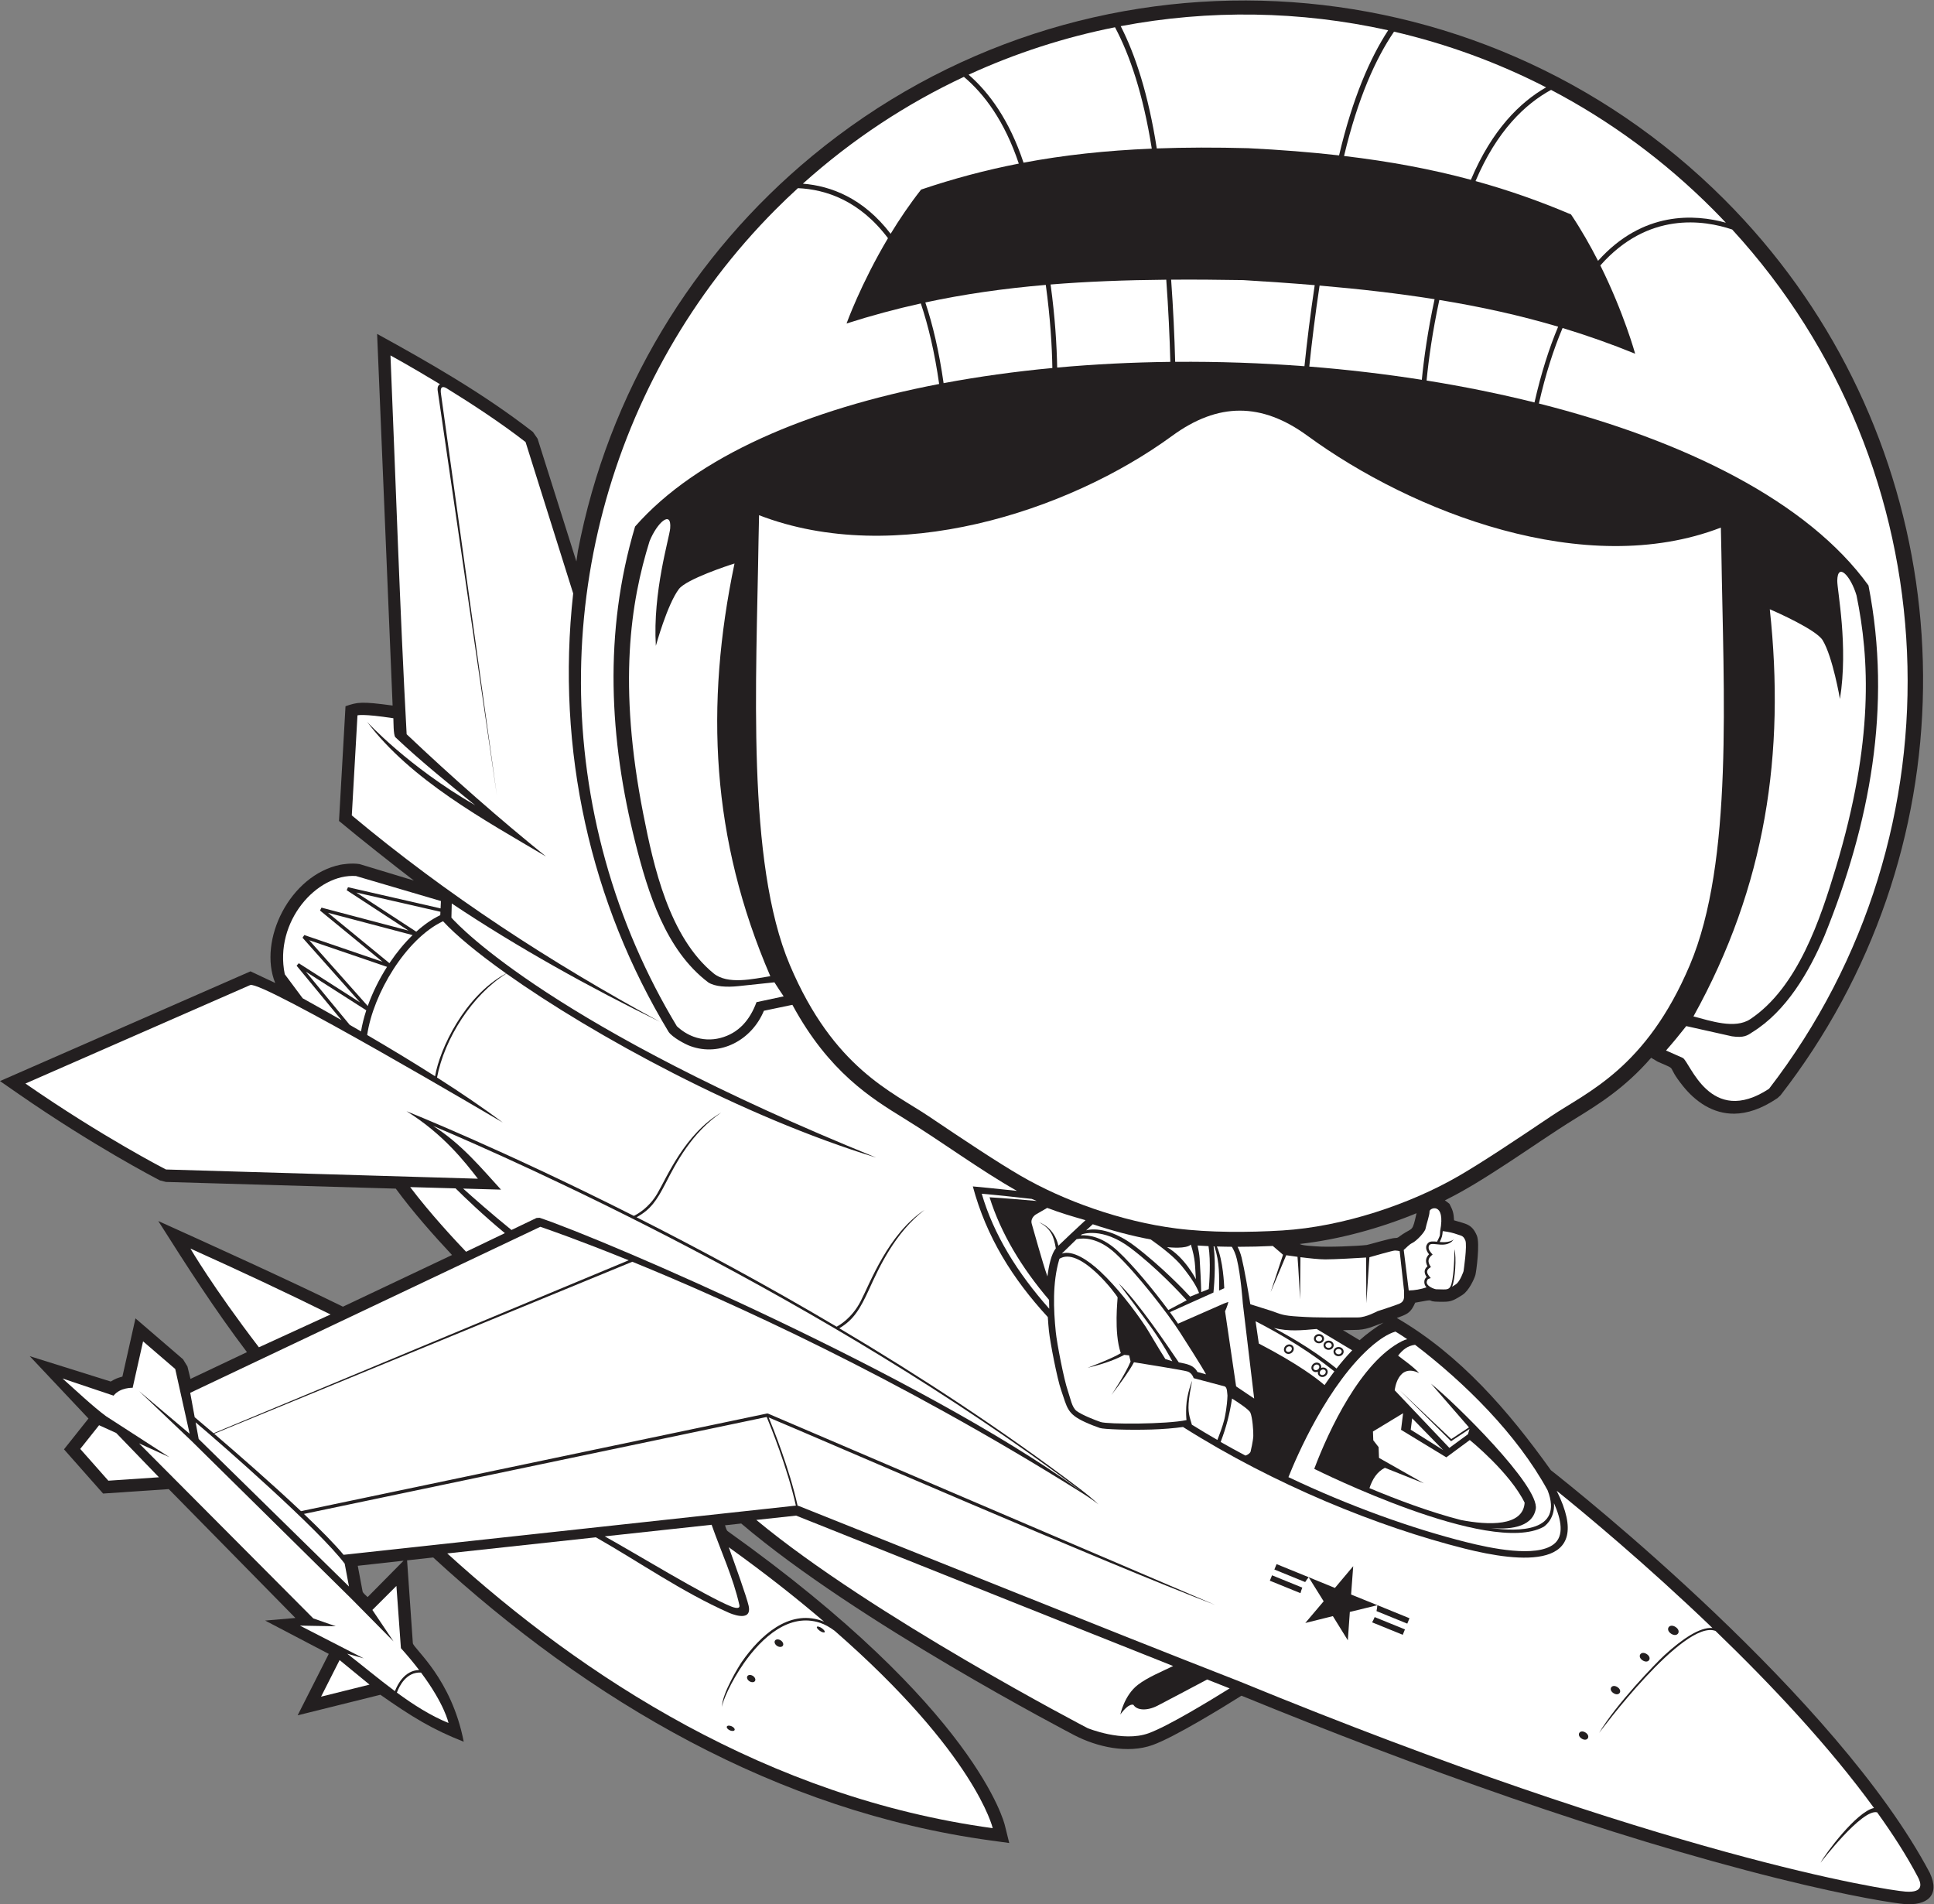 <?xml version="1.0" encoding="UTF-8" standalone="no"?>
<svg
   xmlns:dc="http://purl.org/dc/elements/1.1/"
   xmlns:cc="http://creativecommons.org/ns#"
   xmlns:rdf="http://www.w3.org/1999/02/22-rdf-syntax-ns#"
   xmlns:svg="http://www.w3.org/2000/svg"
   xmlns="http://www.w3.org/2000/svg"
   viewBox="0 0 773.827 761.853"
   height="761.853"
   width="773.827"
   xml:space="preserve"
   id="svg2"
   version="1.1"><rect x="0" y="0" width="773.827" height="761.853" fill="#808080" stroke="none"/><defs
     id="defs6" /><g
     transform="matrix(1.333,0,0,-1.333,0,761.853)"
     id="g10"><g
       transform="scale(0.1)"
       id="g12"><path
         id="path14"
         style="fill:#231f20;fill-opacity:1;fill-rule:evenodd;stroke:none"
         d="m 1131.96,4713.12 46.51,-1115.39 c -93.93,12.68 -104.81,10.41 -141.38,-2.05 l -19.52,-344.33 c 61,-50.96 164.73,-133.07 224.73,-178.87 l -162.81,49.35 c -24.76,4.26 -55.64,-1.46 -58,-1.95 C 869.363,3088.49 774.313,2892.75 826.051,2765.02 L 751.855,2799.98 0,2470.62 55.039,2432.45 C 280.781,2275.94 466.227,2179.62 480.129,2172.46 l 17.922,-4.57 689.939,-20.08 c 51.52,-70.18 113.03,-139.46 168.8,-199.22 L 1029.36,1793.5 c -149.563,73.73 -407.672,190.98 -554.301,257.12 86.843,-137.01 167.914,-263.54 266.214,-393.59 l -169.503,-80.3 -9.141,37.31 -13.215,21.57 -142.781,122.81 -39.192,-174.71 c -14.804,-4.15 -21.566,-6.66 -35.058,-14.86 L 89.262,1645 265.547,1457.8 l -73.481,-92.43 117.403,-132.73 197.078,13.34 380.125,-386.789 -90.817,-7.785 190.981,-100 -93.453,-184.426 248.367,61.731 C 1236.56,562.363 1298.08,524.473 1391.92,487.832 1355.15,677.488 1243.57,765 1239.23,783.23 l -17.32,248.91 78.41,8.64 C 1766.76,611.758 2332.01,278.887 2974.81,191.25 l 54.55,-7.441 -13.25,53.527 -0.02,-0.012 c -0.86,3.66 -82.81,348.879 -832.38,882.726 -3.61,3.52 -5.84,12.54 -7.51,17.31 l 48.66,5.35 c 346.53,-295.315 986.77,-628.269 999.82,-635.327 v 0.012 c 67.98,-35.313 160.29,-56.399 235.12,-29.465 65.84,23.703 209.15,111.855 266.64,147.988 C 4250.27,411.621 4826.17,204.551 5334.76,77.883 5564.89,20.566 5691.76,2.52 5716.33,0.586 5782.81,-4.656 5824.94,25.117 5792.5,94.25 c -139.04,263.035 -404.82,550.574 -645.08,779.605 -240.44,229.215 -455.4,399.885 -492.28,428.855 -126.69,177.37 -271.96,346.03 -462.44,456.93 30.99,11.26 41.53,14.46 55.25,45.91 73.3,13.77 23.34,2.99 73.79,2.66 30.01,-0.19 35.73,-0.23 68.4,20.95 19.37,12.57 35.29,48.32 38.4,59.32 2.73,9.7 14.21,95.13 4.44,118.34 -15.04,35.82 -33.74,34.94 -68.42,45.88 -1.26,22.29 -3.43,29.42 -13.66,49.27 -4.84,4.12 -9.44,7.62 -13.83,10.63 65.19,32.43 121.31,68.22 190.15,113.08 60.58,39.47 134.04,90.86 202.33,132.89 66.99,41.22 147.5,90.79 226.58,181.96 l 19.58,-11.67 c 65.81,-29 21.04,-4.69 76.03,-73.24 37.35,-46.57 89.61,-83.67 154.35,-82.87 37.74,0.47 80.64,13.79 129.02,46.56 l 9.34,8.55 c 68.57,88.23 130.04,182.26 183.55,281.2 426.55,788.73 285.84,1769.62 -352.51,2407.97 -742.04,742.04 -1926.79,799.9 -2737.48,130.2 -356.48,-294.48 -612.28,-708.89 -703.47,-1186.05 l -4.44,-31.06 -116.46,368.51 -13.94,20.19 c -74.42,57.82 -152.69,110.23 -232.94,159.44 -77.08,47.28 -155.88,91.56 -234.8,134.86 z M 4251.93,2074.04 c -12.73,-56.48 -10.22,-42.35 -42.24,-63.34 -12.84,-8.41 -12.3,-11.12 -22.56,-11.12 -11.59,0.01 -79.9,-20.37 -84.64,-20.92 -27.15,-3.16 -117.94,-7.29 -154.13,-3.95 -8.72,0.8 -41.32,2.15 -46.84,7.06 117.41,13.09 240.13,46.89 350.41,92.27 z m -187.41,-350.36 c 37.16,-0.18 52.96,9.51 88.17,22.05 -22.37,-13.59 -48.3,-32.02 -71.69,-52.87 l -49.91,30.13 33.43,0.69 z M 1211.43,1031.12 1103.49,921.914 c -4.17,4.024 -13.26,11.438 -15.03,16.418 l -14.57,77.478 137.54,15.31 v 0" /><path
         id="path16"
         style="fill:#ffffff;fill-opacity:1;fill-rule:evenodd;stroke:none"
         d="m 2136.03,1138.94 c 27.89,-79.62 65.2,-159.553 83.33,-241.272 3.53,-15.957 -24.51,-4.102 -24.53,-4.102 -76.56,30.567 -292.01,162.254 -379.61,210.604 l 320.81,34.77 z m -1101.4,-116.67 12.89,-68.618 -451.157,442.748 -9.156,49.94 c 80.867,-68.27 369.18,-320.7 447.423,-424.07 z M 3690.95,647.852 c -59.17,-36.895 -185.57,-113.829 -243.74,-134.766 -77.39,-27.859 -182.64,15.48 -182.64,15.48 0,0 -647.08,336.602 -994.46,624.904 l 119.53,12.96 c 57.6,-22.92 743.56,-297.309 1131.75,-451.442 -33.06,-16.211 -77,-34.004 -106.05,-56.519 -41.02,-31.789 -52.45,-88.946 -52.45,-88.946 27.09,37.215 39.47,28.692 39.47,28.692 10.06,-16.289 40.25,-18.613 71.98,-2.336 23.73,12.18 108.06,56.887 149.08,78.652 24.87,-9.851 47.55,-18.808 67.53,-26.679 z M 1515.47,2014.24 1398.96,1958.36 c -33.16,34.67 -107.76,114.73 -167.76,194.05 l 136.23,-3.8 c 26.73,-26.51 82.48,-80.26 148.04,-134.37 z m 1723.07,-770.07 c -469.91,340.06 -1418.02,748.82 -1618.83,816.17 l -9.32,-0.58 -75.1,-36.02 c -59.53,48.24 -113.24,95.55 -145.13,124.23 l 113.69,-3.17 c -57.04,62.09 -117.66,136.75 -203.87,191.31 263.76,-111.83 1171.5,-515.93 1938.8,-1091.56 l 3.64,-3.09 -3.88,2.71 v 0" /><path
         id="path18"
         style="fill:#ffffff;fill-opacity:1;fill-rule:evenodd;stroke:none"
         d="m 777.148,1671.6 c -138.867,181.36 -205.601,296.34 -205.601,296.34 154.117,-69.39 286.055,-131.46 420.562,-197.77 L 777.148,1671.6 Z M 2470.63,825.469 c 5.37,-4.93 6.64,-9.305 2.83,-9.778 -3.81,-0.464 -11.26,3.149 -16.64,8.071 -5.37,4.929 -6.64,9.304 -2.84,9.773 3.82,0.469 11.27,-3.144 16.65,-8.066 z M 2199.37,532.383 c 5.69,-3.738 7.61,-8.699 4.3,-11.082 -3.32,-2.375 -10.62,-1.274 -16.31,2.469 -5.68,3.742 -7.6,8.703 -4.29,11.085 3.31,2.372 10.62,1.27 16.3,-2.472 z m 60.57,152.961 c 6.29,-4.043 9.08,-10.918 6.23,-15.356 -2.85,-4.449 -10.27,-4.761 -16.56,-0.73 -6.29,4.043 -9.07,10.91 -6.23,15.351 2.85,4.446 10.27,4.766 16.56,0.735 z m 83.49,106.629 c 6.55,-4.207 9.45,-11.368 6.48,-15.989 -2.97,-4.629 -10.68,-4.961 -17.23,-0.757 -6.55,4.207 -9.45,11.367 -6.49,15.984 2.97,4.629 10.69,4.961 17.24,0.762 z m -155.95,279.517 c 113.25,-81.314 202.41,-152.01 286.16,-223.443 -3.04,1.308 -6.05,2.473 -9.05,3.476 -48.83,16.457 -94.63,5.157 -135.17,-20.261 -40.14,-25.157 -75.08,-64.16 -102.65,-103.567 -6.5,-9.297 -59.7,-94.582 -59.67,-135.273 1.65,16.308 25.89,73.945 65.79,130.996 27.09,38.711 61.32,76.973 100.49,101.516 38.76,24.296 82.44,35.132 128.84,19.5 13.92,-4.7 28.35,-12.832 42.98,-23.661 423.28,-369.543 474.6,-592.46 474.6,-592.46 -675.04,92.039 -1230.53,454.316 -1637.32,824.607 l 446.17,48.37 c 133.03,-75.76 258.15,-163.888 398.72,-226.2 0.18,-0.07 71.63,-32.922 59.68,20.945 -5.66,25.574 -40.42,122.675 -59.57,175.455 v 0" /><path
         id="path20"
         style="fill:#ffffff;fill-opacity:1;fill-rule:evenodd;stroke:none"
         d="m 2312.23,2785.41 c -177.84,411.82 -196.45,813.26 -107.5,1238.63 -19.43,-5.93 -144.78,-47.29 -167.01,-76.74 -35.04,-46.45 -69.09,-170.41 -69.09,-170.41 -9.84,161.59 40.67,323.96 43.03,352.66 4.61,56.27 -39.07,17.84 -61.95,-38.66 -56.94,-183.12 -95.4,-428.94 -18.73,-819.14 30.84,-156.98 77.75,-368.55 210.6,-477.6 42.8,-35.13 118.48,-16.88 170.65,-8.74 z M 5083.1,2664.69 c 217.59,392.27 275.73,789.91 229.17,1221.98 18.75,-7.82 139.42,-61.34 158.63,-92.85 30.29,-49.68 51.94,-176.39 51.94,-176.39 25.73,159.83 -8.51,326.39 -8.03,355.18 0.96,56.46 40.64,13.91 57.83,-44.58 38.6,-187.84 52.61,-436.26 -62.17,-816.98 -46.18,-153.18 -113.73,-359.09 -256.7,-454.5 -46.06,-30.74 -119.57,-5.11 -170.67,8.14 v 0" /><path
         id="path22"
         style="fill:#ffffff;fill-opacity:1;fill-rule:evenodd;stroke:none"
         d="m 2818.97,4562.86 c -394.7,-75.81 -727.56,-216.98 -912.7,-427.81 -94.92,-319.11 -77.41,-638.94 1.04,-949.9 37.55,-148.86 90.79,-321.65 218.42,-418.22 20.29,-13.24 56.07,-14.98 90.04,-11.4 l 108.74,11.49 c 9.02,-14.19 18.26,-28.25 27.72,-42.16 l -81.51,-17.38 c -19.56,-53.11 -53.46,-93.32 -108.7,-107.6 -25.8,-6.66 -53.37,-5.81 -79.81,3.88 -17.6,6.45 -34.73,16.82 -50.55,31.49 -92.56,153.34 -165.19,320.1 -214.26,496.63 -196.1,705.41 8.1,1449.6 510.01,1953.94 22.15,22.26 44.73,43.82 67.65,64.78 84.32,-3.78 185.55,-37.53 270.33,-150.17 -81.8,-137.39 -124.37,-256.06 -124.37,-256.06 74.15,23.75 147.96,43.65 222.94,60.2 22.68,-67.37 41.54,-147.15 55.01,-241.71 z m 1448.8,12.55 c -110.76,17.36 -223.82,30.7 -337.79,39.72 7.8,75.02 17.87,156.46 30.89,243.1 123.78,-10.63 237.77,-23.81 345.22,-40.89 -20.69,-95.65 -32.07,-178.15 -38.32,-241.93 z m -754.85,53.81 c -114.78,-1.31 -228.49,-7.01 -339.68,-17.11 -1.17,64.74 -6.1,149.74 -19.76,249.35 108.38,8.81 223.02,13.24 347.2,14.37 6.39,-88.1 10.21,-170.69 12.24,-246.61 z m -605.56,861.91 c 141.57,64.98 289.12,112.48 439.46,142.38 44.31,-83.33 84.33,-200.21 110.4,-364.28 -137.55,-5.69 -263.65,-19.3 -384.93,-42.16 -42.77,128.21 -103.44,210.82 -164.93,264.06 z m 1277.02,129.17 c 156.93,-36.39 310.31,-92.09 456.41,-167.13 -77.6,-44.51 -162.2,-126.67 -225.74,-277.48 -119.23,32.08 -243.96,55.28 -380.73,71.47 41.62,174.43 95.26,292.82 150.06,373.14 z m 1125.6,-3172.84 c -177.1,-116 -237,80.78 -258.87,92.68 l -50.3,22.26 c 20.97,23.86 41.2,48.28 60.71,73.24 l 137.09,-30.67 c 35.76,-5.17 46.42,2.37 60.97,12.21 102.35,63.07 171.02,181.3 217.31,290.59 135.04,333.36 203.12,685.63 131.59,1050.37 -181.14,251.02 -549.31,434.87 -989.31,546.08 20.22,88.78 44.31,163.59 71.1,226.61 73.55,-22.26 145.68,-47.76 217.84,-77.14 0,0 -33.38,121.65 -104.48,264.94 143.15,162.42 310.7,136.46 395.68,107.87 656.64,-715.62 705.94,-1806.61 110.67,-2579.04 v 0" /><path
         id="path24"
         style="fill:#ffffff;fill-opacity:1;fill-rule:evenodd;stroke:none"
         d="m 4605.98,4507.45 c -104.53,26 -212.95,48.01 -323.9,65.78 6.18,63.55 17.53,146.04 38.26,241.81 126.01,-20.53 243.11,-46.56 356.64,-80.22 -26.75,-63.51 -50.79,-138.62 -71,-227.37 z m -2196.07,656.6 c 148.09,132.98 311.15,239.92 483.39,320.63 61.01,-51.4 121.87,-132.45 164.77,-260.34 -99.57,-19.43 -196.07,-45.16 -293.21,-77.97 -34.34,-43.69 -64.88,-88.97 -91.5,-132.71 -82.38,107.59 -179.79,143.78 -263.45,150.39 z m 748.91,-553.24 c -112.08,-10.6 -221.41,-25.75 -326.5,-45.47 -13.46,94.39 -32.22,174.39 -54.82,242.19 115.73,24.89 234.43,41.88 361.58,52.72 13.72,-99.86 18.62,-184.92 19.74,-249.44 z m 756.67,5.36 c -129.1,9.81 -259.15,14.21 -388.05,13.16 -2,75.94 -5.78,158.55 -12.12,246.62 68.87,0.49 140.66,-0.01 215.98,-1.32 75.02,-4.45 146.48,-9.43 214.97,-15.17 -12.97,-86.69 -23.01,-168.19 -30.78,-243.29 z M 3364,5636.83 c 265.3,50.33 538.8,46.24 802.75,-12.44 -54.19,-82.96 -106.63,-202.71 -147.35,-375.5 -85.69,9.76 -176.14,16.84 -272.94,21.66 -97.05,2.6 -187.92,2.46 -274.24,-0.73 -25.45,163.17 -64.52,281.38 -108.22,367.01 z m 1291.7,-191.3 c 175.28,-91.92 339.83,-211.78 487.05,-359.71 12.77,-12.83 25.26,-25.82 37.61,-38.92 -92.53,25.65 -248.68,36.17 -383.65,-114.45 -23.19,45.6 -50.16,93.04 -81.02,139.19 -94.44,40.17 -188.76,73.24 -286.66,100.25 64.19,151.63 149.72,231.66 226.67,273.64 v 0" /><path
         id="path26"
         style="fill:#ffffff;fill-opacity:1;fill-rule:evenodd;stroke:none"
         d="m 4247.44,1679.18 c 148.76,-113.55 306.1,-268.54 397.94,-436.91 48.64,-125.45 -89.22,-124.53 -169.95,-112.98 47.58,-4.73 123.21,-1.58 134.27,56.64 12.94,68.24 -243.82,320.41 -314.35,376.51 l 113.91,-131.15 -53.07,-35.11 -154.4,146.04 152.27,-151.01 1.44,-1.48 1.73,1.15 53.69,35.53 -4.55,-15.69 -55.94,-41.02 -164.07,172.91 c 0,0 8.5,83.35 73.52,51.56 -19.09,20.86 -53.27,43.94 -63.34,52.47 13.56,17.06 27.44,29.27 50.9,32.54 v 0" /><path
         id="path28"
         style="fill:#ffffff;fill-opacity:1;fill-rule:evenodd;stroke:none"
         d="m 4121.77,1679.05 c 19.21,15.93 43.72,33.01 66.79,39.71 0,0 12.88,-7.37 35.38,-22.87 -4.84,-1.05 -9.99,-3.01 -15.73,-5.9 -123.75,-62.38 -220.25,-268.56 -263.32,-383.21 l 4.14,-2.05 c 1.5,-0.75 522.28,-260.33 683.96,-172.16 0.08,0.04 34.57,20.5 31.52,71.17 21.88,-49.59 31.22,-98.21 -0.49,-123 -52.97,-41.39 -190.36,-12.19 -262.83,6.05 -163.26,41.06 -349.62,107.69 -533.78,195.09 22.73,57.14 118.37,282.55 254.36,397.17 v 0" /><path
         id="path30"
         style="fill:#ffffff;fill-opacity:1;fill-rule:evenodd;stroke:none"
         d="m 1083.64,2619.73 c -11.51,6.69 -22.83,13.23 -33.94,19.63 l -131.61,159.54 181.34,-115.87 c -6.95,-21.3 -12.31,-42.56 -15.79,-63.3 z m -58.45,33.69 c -43.885,25.09 -83.659,47.36 -116.651,65.69 l -53.758,72.22 c -32.5,157.35 96.157,302.98 213.779,294.72 l 254.91,-75.04 -1,-22.09 -277.94,63.56 -3.85,-9.05 185.45,-121.13 -261.153,68.89 -4.434,-8.67 187.617,-153.87 -234.707,80.25 -5.332,-8.05 172.649,-194.08 -183.961,117.54 -6.528,-7.36 134.909,-163.53 z m 296.82,325.37 -0.47,-10.2 c -24.53,-11.64 -48.85,-28.67 -72.07,-49.61 l -179.94,117.54 252.48,-57.73 z m -83.53,-70.08 c -24.61,-23.85 -47.79,-51.98 -68.42,-82.57 l -1.11,-1.65 -184.387,151.21 253.917,-66.99 z m -76.74,-95.24 c -23.63,-37.02 -43.55,-77.23 -57.92,-117.59 l -175.621,197.42 233.541,-79.83 v 0" /><path
         id="path32"
         style="fill:#ffffff;fill-opacity:1;fill-rule:evenodd;stroke:none"
         d="m 1263.77,695.352 c 71.48,-95.789 82.41,-151.329 82.41,-151.329 -54.16,22.129 -105.54,54.954 -154.9,91.211 7.56,20.325 28.6,62.52 72.49,60.118 v 0" /><path
         id="path34"
         style="fill:#ffffff;fill-opacity:1;fill-rule:evenodd;stroke:none"
         d="m 1054.34,917.355 126.84,-128.417 -63.44,94.363 72.16,72.043 13.47,-186.719 c 21.16,-23.508 39.22,-45.434 54.66,-65.664 -42.99,-1.133 -64.32,-41.938 -72.59,-63.418 -49.52,36.758 -97.01,76.687 -143.21,112.391 l 49.36,-13.965 -191.348,98.261 107.578,-1.894 -67.476,23.574 -522.938,525.3 91.227,-41.42 -189.942,122.71 c -40.211,29.55 -92.054,78.82 -130.976,113.41 l 153.265,-51.45 c 19.528,25.13 57.223,23.6 57.223,23.6 l 31.27,139.38 96.535,-83.01 43.234,-194.32 -152.316,128.57 158.48,-150.73 478.934,-472.595 z m 54.82,-258.195 -145.453,-36.152 55.663,109.844 89.79,-73.692 z m -632.086,622.34 -151.863,-10.28 -84.356,95.37 56.54,71.12 51.421,-23.35 128.258,-132.86 v 0" /><path
         id="path36"
         style="fill:#ffffff;fill-opacity:1;fill-rule:evenodd;stroke:none"
         d="m 641.07,1413.64 c -25.035,21.42 -44.871,38.18 -56.695,48.14 l -13.414,73.18 1050.929,498.33 c 21.64,-7.35 116.82,-40.3 265.23,-100.55 L 641.07,1413.64 Z m 664.9,1071.42 c -68.31,43.42 -138.54,85.69 -203.85,123.89 17.99,123.8 115.98,288.25 227.64,341.46 39.63,-42.81 105.26,-96.95 189.4,-156.71 -125,-67.28 -199.59,-227.42 -213.19,-308.64 z m -133.91,2163.53 c 0,0 64,-34.92 148.92,-86.64 -10.43,-4.07 -7.14,-19.48 -6.62,-22.78 L 1491.5,3327.35 1324,4530.9 c -0.73,6.04 -5.75,30.83 15.17,19.91 75.35,-46.42 163.93,-104.33 238.39,-162.24 l 142.92,-454.41 c -52.28,-471.42 53.13,-930.2 286.53,-1316.03 11.35,-16.13 47.72,-36.14 64.89,-42.43 90.04,-32.99 184.56,17.89 221.05,105.96 l 85.5,17.81 c 109.3,-201.84 236.83,-280.37 335.2,-340.9 115.21,-70.91 226.15,-153.8 338.75,-217.48 -61.99,6.54 -119.26,12.46 -132.31,13.36 40.52,-151.38 119.44,-277.5 225.04,-392.11 1,-15.78 2.18,-29.82 3.26,-40.4 3.56,-34.99 24.86,-144.88 36.74,-178.8 18.39,-52.59 17.23,-71.04 71.51,-95.91 16.27,-7.46 33.97,-14.23 44.9,-17.87 11.52,-3.84 84.92,-6.59 154.6,-4.57 34.03,0.98 69.66,4.01 94.82,7.63 274.77,-173.87 586.7,-299.94 845.4,-365.01 165.58,-41.65 396,-67.515 276.31,173.56 83.09,-67.04 268.02,-220.28 467.47,-411.829 -37.84,3.054 -90.78,-32.996 -143.91,-81.551 -24.69,-22.578 -145.92,-147.817 -196.35,-233.547 0.77,1.047 253.37,342.102 349.39,306.328 166.22,-160.281 341.55,-346.594 475.78,-531.433 -52.65,-11.211 -146.24,-137.422 -160.47,-164.426 0.38,0.527 124.72,163.078 169.95,151.269 48.04,-67.097 87.43,-128.164 121.9,-193.387 8.98,-16.75 21.64,-49.102 -37.17,-44.453 C 5660.44,42.578 5004.21,141.633 3722.7,667.859 3279.77,841.008 2838.98,1019.61 2397.17,1195.59 l -3.02,0.43 c -24.44,110.64 -73.72,233.37 -86.77,264.96 146.78,-61.12 1003.96,-434.5 1339.89,-562.574 -232.39,99.16 -1339.18,573.094 -1341.91,574.234 l -2.93,0.27 -1398.996,-293.07 c -87.946,83.01 -192.813,174.27 -260.637,232.33 l 1255.153,516.18 c 295.19,-120.37 792.32,-345.38 1340.89,-688.31 21.73,-13.58 38.64,-24.62 58.69,-40.06 -17.63,16.41 -35.24,31 -54.43,45.59 -235.54,178.88 -484.33,340.99 -723.84,483.14 43.1,25.31 62.72,58.39 89.26,116.56 30.5,66.86 77.31,169.48 166.6,238.75 -109.72,-72.65 -163.14,-219.14 -192,-274.57 -26.5,-50.9 -64.27,-72.11 -71.87,-75.98 -213.06,126.16 -418.55,236.43 -600.56,328.48 42,22.71 60.75,50.48 87.45,102.42 30.51,59.31 77.32,150.33 166.62,211.76 -109.74,-64.43 -162.94,-194.02 -192.01,-243.52 -24.87,-42.36 -59.66,-61.54 -70.13,-66.58 -397.46,200.61 -680.94,313.54 -682.58,314.2 110.65,-68.46 176.05,-153.15 214.35,-202.63 l -936.245,27.67 c 0,0 -189.707,96.98 -421.868,257.94 l 674.809,295.61 c 33.973,14.88 745.364,-405.36 758.054,-412.62 -58.45,44.01 -126.77,90.16 -197.37,135.17 22.3,116.91 105.32,247.63 208,311.9 263.8,-187.25 709.4,-429.61 1109.9,-552.18 -965.61,392.25 -1247.48,689.68 -1274.69,719.95 l 1.04,42.62 c 197.28,-131.79 414.82,-252.46 624.8,-355.07 -326.79,177.23 -639.55,380.78 -924.84,619.43 l 17.03,300.26 c 0,0 15.4,5.53 107.73,-8.67 0.58,-11.38 -0.08,-48.62 5.64,-56.63 75.94,-72.33 170.04,-147.49 240.17,-204.74 -202.71,117.01 -324.46,250.42 -324.84,250.8 131.42,-174.89 352.08,-294.9 537.27,-404.4 -135.15,108.71 -283.3,238.76 -418.39,367.01 -20.6,378.7 -32.73,758 -48.53,1136.94 z M 4759.15,515.332 c 16.96,-10.898 5.3,-29.023 -11.64,-18.144 -16.95,10.89 -5.31,29.023 11.64,18.144 z m 270.18,316.875 c 19.01,-12.219 5.94,-32.551 -13.07,-20.344 -19.01,12.207 -5.96,32.563 13.07,20.344 z m -86.51,-81.316 c 17.73,-11.399 5.55,-30.352 -12.18,-18.977 -17.72,11.379 -5.55,30.352 12.18,18.977 z m -87.96,-99.121 c 17.02,-10.938 5.33,-29.153 -11.7,-18.223 -17.02,10.926 -5.33,29.148 11.7,18.223 z m -2465.91,544.68 c -451.08,-48.88 -903.26,-98.21 -1357.6,-147.67 -27.32,32.9 -70.241,76.28 -119.104,122.7 l 1389.104,291.01 c 10.33,-24.75 62.12,-151.64 87.6,-266.04 v 0" /><path
         id="path38"
         style="fill:#ffffff;fill-opacity:1;fill-rule:evenodd;stroke:none"
         d="m 4213.5,1963.75 c 7,5.72 15.95,16.33 25.48,20.82 13.16,6.2 38.49,33.3 40.04,43.38 1.55,10.08 12.64,41.69 11.87,51 -0.96,11.5 49.01,30.13 31.95,-57.77 -1.66,-18.13 2.12,-8.84 -9.33,-32.66 -10.21,1.16 -20.35,1.69 -25.48,-2.64 -11.19,-9.2 -8.62,-22.92 1.42,-35.1 -9.33,-9.52 -12.48,-20.73 -4.66,-36.13 -11.33,-9.5 -10.5,-20.53 -2.45,-32.22 -10.02,-6.7 -8.71,-23.38 -0.39,-30.87 -17.46,-5.82 -34.96,-9.02 -53.43,-9.39 l -15.02,121.58 z m -593.41,-373.3 -25.96,7.18 c -10.41,20.39 -31.81,24.26 -55.76,28.64 -33.12,48.26 -122.35,182.32 -180.54,237.12 0.19,-0.21 82.89,-110.13 111.36,-151.75 22.89,-33.48 40.85,-65.77 49.61,-81.88 l -20.81,6.6 c -17.4,26.68 -51.02,84.78 -58.87,96.61 -36.65,55.14 -87.57,120.39 -136.18,165.92 -38.01,35.59 -83.33,64.75 -115.69,54 l 44.3,43.22 c 20.51,4.25 64.95,5.34 117.1,-43.1 62.54,-58.09 158.39,-182.03 193.46,-237.06 18.73,-29.4 62.61,-97.41 77.98,-125.5 z m -117.12,381.72 c 10.21,-0.91 57.4,-5.68 71.59,7.75 14.14,-46.74 11.9,-60.03 15.09,-103.9 0,0 -33.27,65.91 -86.68,96.15 z m 194.65,1.11 c 5.69,-9.32 11.11,-21.26 14.78,-36.24 12.27,-49.9 18.07,-133.57 18.11,-133.9 l 34.05,-285.35 -54.18,36.45 -33.2,225.45 c 6.8,14.27 9.99,28.09 9.99,28.09 l -13.43,-4.81 -137.68,-60.46 c -7.03,10.38 -15.31,22.08 -24.48,34.61 l 130.72,58.77 c 0.47,4.77 8.75,82.72 0.43,138.64 l 2.66,-0.1 c 16.3,-50.29 13.82,-89.47 13.92,-132.53 l 15.48,6.98 c -0.43,10.72 -3.31,82.52 -22.11,125.3 7.89,-0.25 15.8,-0.46 23.71,-0.61 7.09,-0.14 14.17,-0.23 21.23,-0.29 z m -190.73,-189.8 c -43.73,59.1 -105.41,134.08 -151.44,176.83 -45.22,42.01 -85.72,48.85 -111.41,47.38 l 3.13,2.88 c 0.41,0.15 61.26,23.56 146.81,-41.28 79.25,-60.07 149.63,-136.15 168.11,-156.59 l -55.2,-29.22 z m 231.44,-436.83 c -25,13.19 -49.67,26.7 -74.41,40.81 16.72,43.39 27.24,84.35 34.18,130.36 15.79,-9.93 50.81,-32.74 55.04,-42.26 6.24,-14.07 9.42,-56.41 8.79,-70.33 -0.7,-15.31 -7.3,-43.28 -8.25,-47.23 -0.74,-1.52 -4.41,-7.76 -15.35,-11.35 z m 592.26,673.69 c 19.14,-2.3 32.01,-5.69 43.36,-9.77 12.81,-4.6 18.27,-3.51 24.46,-18.25 6.19,-14.72 -5.41,-92.26 -5.41,-92.26 0,0 -10.07,-31.02 -23.23,-39.55 -4.47,-2.9 -8.07,-5.27 -11.1,-7.18 9.12,21.75 13.48,87.61 7.06,112.64 0,-0.17 0,-56.41 -6.15,-91.08 -6.42,-36.15 -13.94,-29.11 -48.62,-29.11 -4.48,0 -32.28,9.63 -28.12,23.89 2.19,7.5 4.01,7.03 11.85,9.65 -11.62,13.06 -17.66,22.35 0.38,33.19 -12.88,18.06 -7.07,28.06 5.16,37.48 -5.79,6.27 -11.98,13.07 -12.05,20.56 -0.25,25.84 40.97,-4.51 69.22,18.08 l 6.37,6.8 c -10.33,-7.75 -26.18,-9.41 -42.31,-7.82 6.84,14.42 7.7,17.39 9.13,32.73 v 0" /><path
         id="path40"
         style="fill:#ffffff;fill-opacity:1;fill-rule:evenodd;stroke:none"
         d="m 3654.09,1393.57 c -25.23,14.48 -50.58,29.61 -76.49,45.67 -6.62,23.49 -13.4,36.74 -8.46,77.98 2.81,23.49 9.29,54.08 9.29,54.08 0,0 -15.97,-37.89 -17.79,-78.31 -0.84,-18.4 -0.19,-31.29 0.75,-39.88 -59.42,-12.73 -236.04,-12.94 -257.33,-5.85 -17.22,5.74 -55.69,20.99 -72.24,33.02 -14.55,10.58 -18.82,38.79 -26.73,61.4 -11.5,32.88 -32.54,141.58 -35.98,175.35 -7.07,69.45 -9.99,148.32 9.89,216.71 1.14,3.9 0.23,3.38 5.98,6.08 62.32,29.18 168.13,-112.44 169.7,-118.71 0.55,-2.19 -11.97,-104.44 9.51,-167.01 -23.36,-15.27 -99.59,-44.03 -99.59,-44.03 55.06,13.02 89.67,27.79 110,38.75 l 14.63,-1.42 4.42,-18.45 c -15.88,-38.6 -57.46,-100.3 -57.46,-100.3 30.06,39.09 54.92,74 67.53,98.05 17.89,-2.84 146.08,-23.28 160.3,-27.56 13.45,-4.04 17.97,-17.55 18.9,-20.2 l 93.08,-24.7 c 8.16,-3.1 7.31,-19.97 8.43,-27.69 -1.14,-33.66 -7.67,-64.06 -9.29,-70.85 -4.91,-20.52 -15.82,-48.97 -21.05,-62.13 z m -26.56,581.61 c 7.31,-45.86 2.33,-111.19 0.76,-128.81 l -22.68,-9.19 c -0.34,21.65 -3.34,82.14 -4.73,100.87 -0.91,12.18 -3.44,26.19 -6.15,39.03 10.86,-0.75 21.79,-1.38 32.8,-1.9 z m -173.23,19.93 c 33.22,-23.41 71.92,-53.52 93.56,-80.32 30.89,-38.27 44.64,-62.2 51.31,-80.23 l -26.85,-10.89 c -16.73,18.4 -87.84,92.44 -166.61,152.15 -64.36,48.79 -118.8,54.31 -145.52,46.76 8.47,7.8 14.46,13.31 19.92,18.32 56.64,-18.95 115.43,-34.59 174.19,-45.79 z m 366.15,-19.34 c 19.52,-16.34 30.71,-26.41 30.71,-26.41 l -37.07,-112.11 46.66,110.67 c 7.92,-1.17 20.09,-2.92 33.91,-4.74 2.72,-31.19 7.66,-127.63 7.66,-127.63 l 1.12,126.5 c 26.45,-3.36 56.68,-6.61 74.63,-6.61 30.13,0 97.95,4.07 122.49,5.61 l 0.66,-137.14 9.27,137.97 c 8.03,2.32 70.12,20.21 76.64,20.21 4.63,0 10.64,-1.04 14.14,-1.73 l 13.13,-118.46 -0.01,-8.92 c 0,-10.15 2.68,-23.41 -14.11,-30.62 -10.83,-4.65 -65.78,-22.48 -65.78,-22.48 0,0 -34.06,-18.62 -58.04,-18.62 -59.87,0 -118.88,-1.6 -178.57,2.56 -48.78,2.93 -52.29,6.95 -80.7,16.82 l -64.18,20.24 c -6.56,40.21 -17.74,105.85 -26.08,139.73 -3.11,12.68 -7.42,23.49 -12.17,32.6 36.03,0 71.61,0.94 105.69,2.56 v 0" /><path
         id="path42"
         style="fill:#ffffff;fill-opacity:1;fill-rule:evenodd;stroke:none"
         d="m 3143.32,2089.98 c 41.38,-15.6 72.32,-24.6 115,-36.89 -24.85,-22.82 -64.01,-59.67 -81.46,-76.61 -12.5,56.29 -57.43,70.04 -57.58,70.1 35.39,-18.47 43.99,-42.34 49.91,-78.04 -13.21,-16.25 -21,-50.51 -25.21,-84.31 -15.68,44.15 -41.43,139.73 -46.82,157.12 -5.78,18.67 12.46,29.11 12.5,29.15 l 33.66,19.48 z m 822.63,-486.57 c 4.34,2.89 9.88,2.23 12.35,-1.48 2.47,-3.71 0.95,-9.06 -3.4,-11.96 -4.34,-2.89 -9.87,-2.24 -12.34,1.48 -2.47,3.71 -0.96,9.06 3.39,11.96 z m 51.94,63.32 c 5.22,0 9.47,-3.62 9.47,-8.07 0,-4.46 -4.25,-8.07 -9.47,-8.07 -5.21,0 -9.45,3.61 -9.45,8.07 0,4.45 4.24,8.07 9.45,8.07 z m -29.92,19.13 c 5.22,0 9.46,-3.61 9.46,-8.08 0,-4.45 -4.24,-8.06 -9.46,-8.06 -5.22,0 -9.45,3.61 -9.45,8.06 0,4.47 4.23,8.08 9.45,8.08 z m -28.9,19.64 c 5.23,0 9.47,-3.61 9.47,-8.07 0,-4.45 -4.24,-8.07 -9.47,-8.07 -5.21,0 -9.45,3.62 -9.45,8.07 0,4.46 4.24,8.07 9.45,8.07 z m -94.88,-32.8 c 4.35,2.89 9.88,2.23 12.35,-1.48 2.48,-3.71 0.95,-9.06 -3.4,-11.96 -4.34,-2.89 -9.87,-2.24 -12.34,1.47 -2.47,3.71 -0.96,9.07 3.39,11.97 z m 82.41,-54.56 c 4.35,2.9 9.88,2.23 12.35,-1.48 2.48,-3.7 0.95,-9.06 -3.39,-11.95 -4.35,-2.9 -9.88,-2.24 -12.35,1.46 -2.47,3.71 -0.95,9.07 3.39,11.97 v 0" /><path
         id="path44"
         style="fill:#ffffff;fill-opacity:1;fill-rule:evenodd;stroke:none"
         d="m 3149.44,1787.3 c -95.6,107.56 -167.15,223.38 -202.6,345.17 41.96,-3.49 110.22,-10.99 149.88,-15.46 5.04,-2.09 10.09,-4.15 15.14,-6.19 -40.45,3.53 -102.46,8.71 -141.59,11 34.16,-108.64 96.52,-211.77 178.64,-308.03 0.05,-8.84 0.24,-17.75 0.53,-26.49 z m 855.83,-187.94 c -10.22,-13.48 -20.06,-27.3 -29.49,-41.25 -21.92,18.97 -76.14,61.57 -197.3,124.84 l -9.71,66.82 c 133.81,-68.63 208.36,-128.35 236.5,-150.41 z m 379.59,-446.05 c -93.86,24.06 -194.25,62.06 -274.29,95.6 8.95,26.83 22.56,49.02 46.36,60.98 l 117.18,-46.67 -134.86,76.46 -1.22,32.32 -15.92,20.5 -1,26.37 90.47,54.88 -6.16,-49.79 135.87,-82.64 70.43,51.95 c 0,0 119.81,-96.72 164.7,-188.04 -4.67,-71.98 -109.58,-67.84 -191.56,-51.92 z m -146.03,305.13 -4.34,-34.15 97.51,-61.26 -93.17,95.41 z m -273.27,151.24 c 2.6,1.1 5.37,1.48 7.95,1.17 3.83,-0.45 7.32,-2.39 9.54,-5.7 l 0.04,-0.05 c 2.2,-3.32 2.65,-7.3 1.6,-11.03 l -0.01,0.01 c -0.98,-3.43 -3.24,-6.65 -6.58,-8.87 v 0 h -0.01 c -3.36,-2.24 -7.22,-3.1 -10.73,-2.68 -3.86,0.46 -7.37,2.4 -9.59,5.72 l 0.01,0.01 -0.01,0.02 c -2.04,3.07 -2.57,6.69 -1.8,10.17 -2.62,-1.11 -5.38,-1.5 -7.96,-1.19 -3.87,0.45 -7.37,2.41 -9.58,5.73 l 0.01,0.01 -0.02,0.02 c -2.2,3.3 -2.65,7.26 -1.6,11 0.97,3.41 3.24,6.63 6.56,8.86 l 0.06,0.04 c 3.34,2.23 7.2,3.09 10.71,2.67 3.84,-0.46 7.33,-2.41 9.55,-5.71 l 0.04,-0.06 c 2.03,-3.05 2.58,-6.68 1.82,-10.14 z m 52.33,62.8 c 4.01,0 7.71,-1.44 10.42,-3.76 2.96,-2.52 4.8,-6.08 4.8,-10.06 0,-3.98 -1.84,-7.53 -4.8,-10.07 -2.71,-2.31 -6.41,-3.75 -10.42,-3.75 -4,0 -7.69,1.44 -10.41,3.75 -2.96,2.54 -4.79,6.09 -4.79,10.07 0,3.99 1.83,7.54 4.79,10.06 2.72,2.32 6.41,3.76 10.41,3.76 z m -29.92,19.13 c 4,0 7.69,-1.44 10.41,-3.76 2.96,-2.52 4.8,-6.08 4.8,-10.07 0,-3.97 -1.84,-7.54 -4.8,-10.05 -2.72,-2.32 -6.41,-3.77 -10.41,-3.77 -4.01,0 -7.7,1.45 -10.41,3.77 -2.97,2.51 -4.79,6.07 -4.79,10.05 0,3.99 1.82,7.55 4.79,10.07 2.71,2.32 6.4,3.76 10.41,3.76 z m -28.9,19.64 c 4.02,0 7.71,-1.43 10.42,-3.76 2.96,-2.52 4.8,-6.07 4.8,-10.06 0,-3.98 -1.84,-7.54 -4.8,-10.05 -2.71,-2.33 -6.4,-3.77 -10.42,-3.77 -4,0 -7.69,1.44 -10.41,3.77 -2.96,2.51 -4.79,6.07 -4.79,10.05 0,3.99 1.83,7.54 4.79,10.06 2.72,2.33 6.41,3.76 10.41,3.76 z m -98.09,-33.82 0.04,0.05 c 3.34,2.22 7.2,3.08 10.73,2.66 3.84,-0.45 7.32,-2.4 9.54,-5.71 l 0.04,-0.04 c 2.21,-3.32 2.65,-7.3 1.59,-11.03 v 0.01 c -0.98,-3.43 -3.24,-6.65 -6.58,-8.87 v 0 l -0.01,-0.01 c -3.36,-2.23 -7.22,-3.09 -10.73,-2.67 -3.86,0.45 -7.37,2.4 -9.58,5.72 v 0.01 0.02 c -2.21,3.31 -2.66,7.27 -1.61,11 0.97,3.41 3.23,6.64 6.57,8.86 z m 91.17,49.14 106.67,-64 c -16.41,-17.1 -32.11,-35.52 -47.03,-54.71 -80.75,65.08 -159.16,105.77 -188.02,121.8 44.86,-11.14 83.05,-7.12 128.38,-3.09 v 0" /><path
         id="path46"
         style="fill:#ffffff;fill-opacity:1;fill-rule:evenodd;stroke:none"
         d="m 2276.86,4095.71 c -6.2,-421.36 -37.27,-966.96 94.08,-1276.98 131.36,-310.02 307.31,-380.1 417,-453.98 109.69,-73.87 205.08,-137.27 275.51,-178.25 129.28,-75.22 302.57,-137.11 466.47,-158.11 100.29,-12.84 217.5,-12.28 319.13,-6.12 181.66,11.04 384.37,79.09 530.7,164.23 70.44,40.98 165.82,104.38 275.5,178.25 109.7,73.88 285.65,143.96 417.01,453.98 131.35,310.02 100.88,818.43 94.68,1239.79 l -1.55,73.32 c -406.43,-156.84 -926.18,45.65 -1240.59,275.38 -137.94,100.8 -268.45,100.8 -406.4,0 -314.42,-229.74 -833.57,-395.03 -1239.99,-238.2 l -1.55,-73.31 v 0" /><path
         id="path48"
         style="fill:#231f20;fill-opacity:1;fill-rule:evenodd;stroke:none"
         d="m 3909.07,950.281 -90.89,37.016 -6.61,-16.211 91.97,-37.441 c 1.32,5.273 3.03,10.515 5.14,15.691 l 0.39,0.945 z m 217.14,-88.386 90.91,-37.012 -6.6,-16.199 -91.97,37.429 c 2.73,4.707 5.17,9.649 7.28,14.825 l 0.38,0.957 z m 8.39,35.664 96.17,-39.153 -6.6,-16.199 -92.44,37.629 c 1.24,5.555 2.05,11.141 2.46,16.707 l 0.41,1.016 -82.89,-20.262 -6.01,-85.117 -44.89,72.566 -82.81,-20.586 55.14,65.117 -45.16,72.395 -96.16,39.148 -6.59,-16.21 92.43,-37.63 c 2.99,4.844 6.3,9.407 9.91,13.672 l 0.41,1.02 78.97,-32.324 54.9,65.332 -6.34,-85.098 79.09,-32.023 v 0" /></g></g></svg>